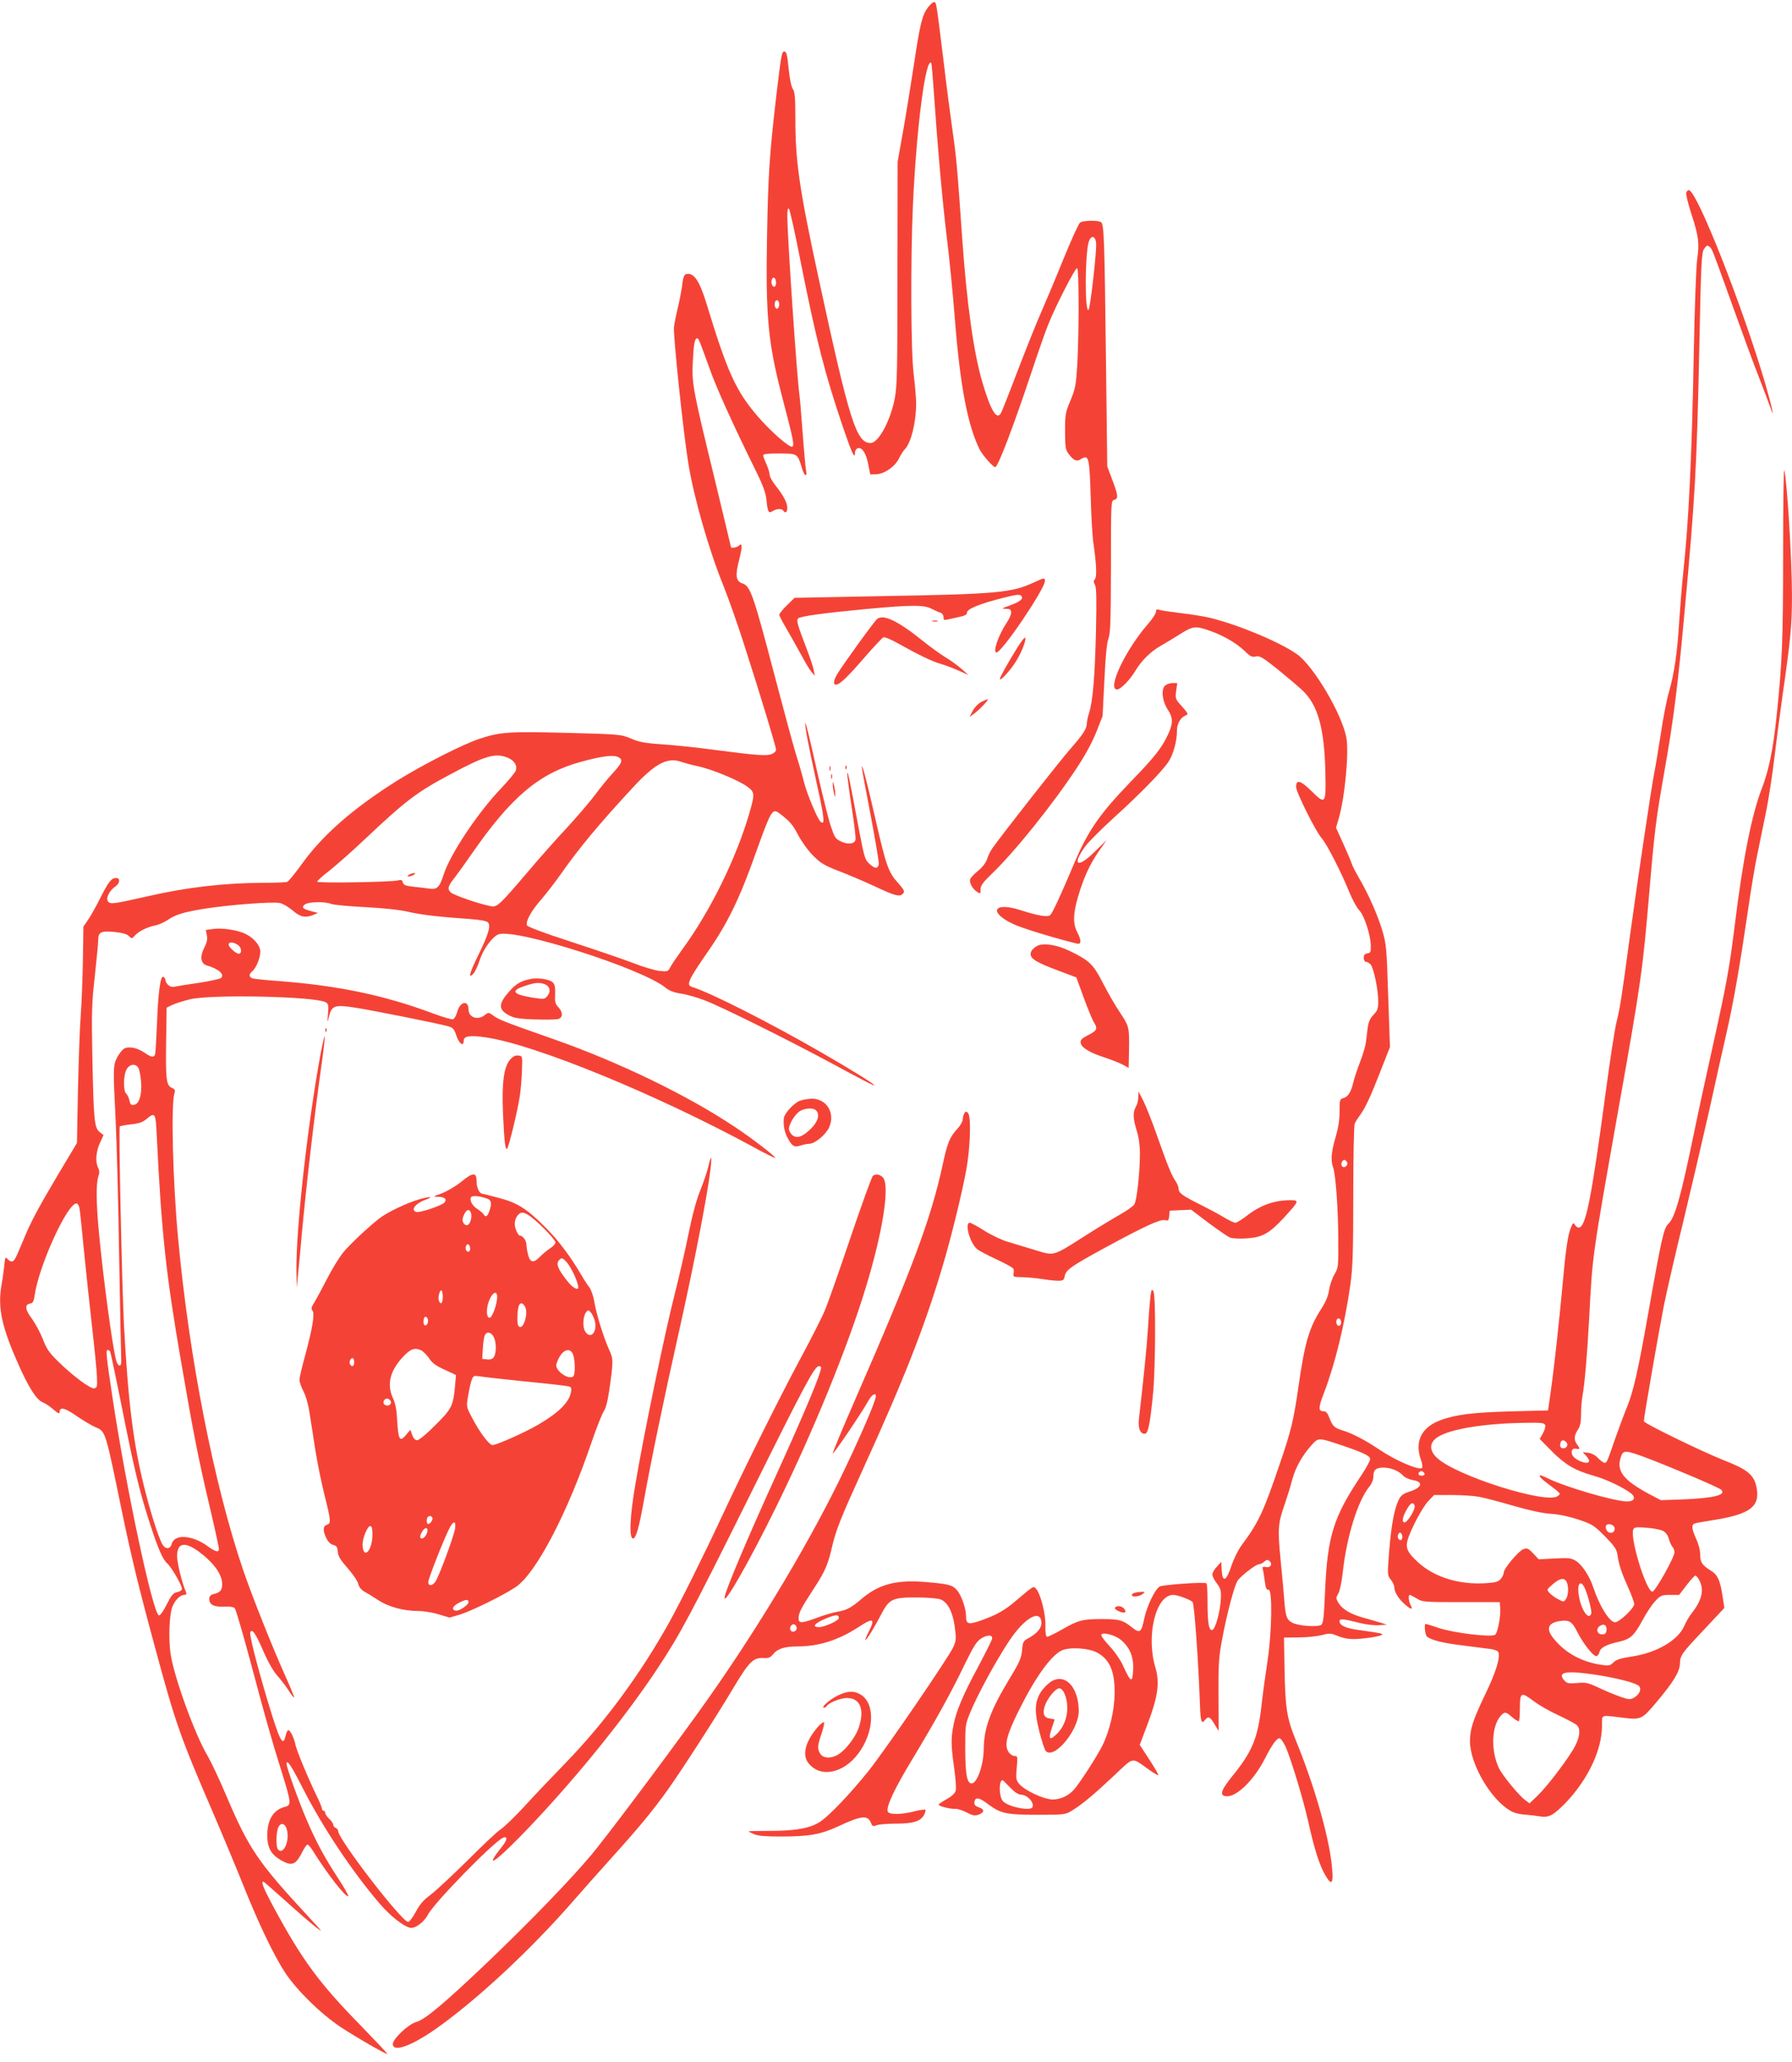 <?xml version="1.0" standalone="no"?>
<!DOCTYPE svg PUBLIC "-//W3C//DTD SVG 20010904//EN"
 "http://www.w3.org/TR/2001/REC-SVG-20010904/DTD/svg10.dtd">
<svg version="1.0" xmlns="http://www.w3.org/2000/svg"
 width="1113pt" height="1280pt" viewBox="0 0 1113 1280"
 preserveAspectRatio="xMidYMid meet">
<g transform="translate(0,1280) scale(0.1,-0.1)"
fill="#f44336" stroke="none">
<path d="M5765 12756 c-38 -50 -50 -100 -90 -365 -20 -130 -50 -317 -68 -416
l-32 -180 -1 -690 c0 -609 -2 -701 -17 -780 -27 -138 -101 -275 -150 -275 -89
1 -130 133 -322 1020 -120 555 -145 727 -145 990 0 134 -3 170 -16 188 -9 13
-19 62 -25 119 -10 99 -14 113 -29 113 -15 0 -19 -28 -50 -288 -41 -355 -49
-477 -56 -862 -9 -493 6 -656 93 -990 70 -267 77 -300 65 -312 -13 -13 -134
92 -218 190 -134 157 -186 270 -318 704 -39 126 -72 178 -111 178 -26 0 -31
-9 -40 -85 -4 -27 -15 -84 -25 -125 -10 -41 -21 -95 -24 -120 -6 -45 57 -649
89 -845 34 -211 126 -533 217 -758 33 -82 91 -247 129 -366 107 -332 199 -637
199 -655 0 -9 -12 -21 -27 -27 -32 -12 -94 -8 -353 26 -102 14 -246 29 -321
34 -111 8 -147 14 -199 36 -64 27 -67 27 -400 36 -363 9 -413 6 -545 -38 -102
-34 -344 -157 -504 -256 -276 -173 -469 -341 -599 -524 -40 -55 -80 -104 -88
-107 -9 -3 -75 -6 -147 -6 -240 0 -481 -28 -727 -85 -204 -46 -224 -49 -239
-31 -16 19 8 68 44 92 30 20 34 54 6 54 -29 0 -47 -23 -98 -124 -25 -50 -59
-111 -75 -134 l-30 -44 -3 -206 c-2 -114 -8 -272 -14 -352 -6 -80 -13 -289
-17 -465 l-6 -320 -108 -180 c-133 -224 -177 -306 -224 -420 -52 -125 -57
-135 -74 -135 -8 0 -20 8 -27 17 -11 14 -14 7 -19 -48 -4 -35 -11 -88 -17
-118 -24 -140 2 -259 108 -496 61 -137 110 -214 147 -229 18 -7 49 -28 69 -46
28 -24 37 -28 37 -16 0 35 32 28 105 -23 41 -28 94 -60 118 -70 64 -27 60 -17
167 -536 57 -273 103 -464 204 -835 126 -466 154 -547 357 -1017 61 -142 147
-348 191 -458 96 -239 188 -431 259 -540 73 -110 222 -256 344 -337 95 -63
278 -168 291 -168 4 0 -67 75 -157 168 -268 273 -371 413 -553 750 -60 112
-76 152 -60 152 3 0 64 -54 137 -119 73 -66 157 -139 187 -162 50 -39 46 -34
-40 59 -318 343 -374 425 -515 757 -42 99 -94 209 -115 245 -81 135 -212 499
-231 638 -13 95 -7 240 11 287 15 40 49 75 73 75 14 0 17 4 12 18 -24 54 -55
181 -55 221 0 85 46 95 137 28 91 -68 143 -140 143 -200 0 -38 -12 -52 -53
-62 -19 -5 -27 -13 -27 -30 0 -36 27 -50 91 -48 38 2 61 -2 68 -11 6 -8 50
-157 97 -332 99 -370 127 -471 195 -687 58 -187 59 -202 21 -212 -73 -18 -112
-79 -112 -178 0 -76 24 -119 85 -154 69 -39 92 -30 134 54 12 24 26 43 31 43
5 0 22 -19 36 -43 89 -142 204 -289 217 -277 3 3 -23 50 -59 105 -87 132 -143
236 -202 375 -47 109 -122 319 -122 340 0 34 29 -9 99 -147 127 -249 308 -520
483 -724 64 -73 141 -134 184 -145 30 -8 88 34 112 81 35 70 394 438 463 476
31 16 32 -10 2 -47 -114 -143 -65 -119 99 47 306 311 649 730 863 1054 142
215 202 328 571 1070 344 694 404 805 430 805 8 0 14 -4 14 -8 0 -35 -95 -262
-269 -646 -192 -421 -331 -751 -331 -784 0 -44 157 231 320 563 231 469 445
993 558 1365 108 353 151 641 104 683 -20 18 -40 21 -60 9 -7 -5 -70 -179
-141 -388 -70 -208 -142 -412 -160 -453 -17 -41 -88 -180 -158 -310 -124 -231
-343 -671 -478 -961 -109 -234 -259 -536 -331 -665 -179 -320 -401 -621 -643
-870 -80 -82 -195 -203 -255 -269 -60 -65 -126 -128 -146 -141 -20 -12 -112
-99 -205 -192 -94 -93 -197 -189 -230 -214 -45 -33 -68 -60 -93 -107 -18 -34
-39 -62 -47 -62 -39 0 -435 514 -435 565 0 7 -7 15 -15 19 -8 3 -15 11 -15 19
0 7 -11 24 -25 37 -14 13 -25 29 -25 37 0 7 -4 13 -10 13 -5 0 -10 5 -10 12 0
6 -13 39 -29 72 -54 110 -129 290 -136 326 -9 43 -32 90 -44 90 -5 0 -12 -13
-16 -30 -17 -79 -36 -42 -114 216 -74 250 -114 411 -106 424 13 20 33 -10 81
-120 28 -65 62 -124 85 -150 20 -22 52 -63 70 -91 17 -27 33 -48 36 -46 2 2
-21 58 -51 125 -80 177 -209 500 -266 667 -181 532 -335 1315 -404 2060 -33
357 -45 832 -22 901 6 16 2 23 -18 32 -33 15 -38 52 -34 297 l3 200 35 17 c19
9 69 25 110 35 134 32 774 18 842 -18 18 -10 20 -18 15 -73 -4 -59 -4 -59 6
-18 17 71 35 77 164 57 115 -18 513 -98 575 -115 32 -9 39 -17 53 -60 17 -50
45 -69 45 -30 0 29 39 35 134 21 302 -42 1062 -353 1669 -683 71 -39 130 -68
132 -66 6 6 -145 123 -250 192 -291 195 -720 403 -1125 545 -291 102 -344 122
-375 146 -30 22 -31 22 -54 4 -43 -35 -101 -15 -101 35 0 60 -53 50 -70 -15
-6 -22 -18 -43 -26 -46 -7 -3 -62 13 -121 35 -305 114 -587 173 -958 202 -77
5 -150 13 -163 16 -26 7 -29 26 -5 45 28 24 55 98 49 133 -7 35 -43 75 -91 99
-46 23 -143 38 -198 31 l-49 -7 7 -33 c4 -24 0 -45 -15 -74 -30 -58 -24 -102
15 -113 72 -21 111 -55 89 -77 -7 -7 -69 -20 -140 -31 -71 -10 -138 -21 -150
-24 -25 -6 -51 13 -56 39 -1 11 -8 21 -14 23 -18 6 -32 -101 -39 -292 -4 -93
-9 -178 -11 -187 -7 -24 -23 -23 -67 8 -45 30 -96 41 -126 25 -11 -7 -31 -31
-43 -54 -26 -49 -26 -69 -10 -387 6 -124 17 -504 22 -845 6 -341 12 -633 13
-649 3 -44 -20 -43 -32 1 -23 88 -78 493 -106 787 -18 187 -19 311 -4 354 8
22 7 36 -1 52 -19 35 -14 101 10 154 l23 50 -23 18 c-34 27 -38 71 -46 448 -6
304 -4 353 15 522 11 103 21 203 21 222 0 50 17 59 101 51 48 -5 77 -13 89
-25 18 -18 19 -18 37 2 24 27 80 55 126 63 21 4 54 19 75 32 53 37 102 51 237
73 147 23 416 44 461 35 19 -3 54 -24 80 -45 48 -43 80 -49 131 -29 l28 12
-42 11 c-53 14 -63 24 -39 42 24 17 122 19 163 3 15 -6 111 -15 213 -20 116
-6 215 -17 266 -29 81 -19 197 -32 386 -45 64 -5 101 -12 109 -21 18 -22 3
-72 -56 -194 -59 -118 -70 -160 -36 -125 11 11 29 49 40 84 22 69 79 147 117
161 103 39 886 -210 1035 -329 25 -21 54 -32 100 -39 35 -5 101 -24 147 -42
103 -39 513 -243 772 -382 233 -126 280 -150 280 -144 0 7 -151 101 -320 198
-325 188 -696 376 -813 412 -36 11 -23 42 99 218 124 178 199 333 299 616 94
262 102 276 145 244 67 -51 83 -70 117 -135 21 -40 62 -97 93 -128 47 -47 70
-61 155 -94 55 -21 157 -64 226 -96 132 -62 159 -69 179 -44 10 12 4 23 -33
65 -60 66 -74 108 -141 401 -53 234 -93 383 -81 299 3 -19 28 -154 56 -299 27
-146 49 -273 47 -284 -5 -31 -23 -31 -57 0 -29 26 -33 39 -66 213 -58 309 -69
366 -73 350 -1 -9 11 -102 27 -208 17 -106 28 -199 24 -207 -9 -25 -49 -28
-90 -8 -35 16 -40 25 -65 101 -15 45 -55 209 -90 364 -34 154 -64 276 -66 270
-5 -15 20 -145 74 -391 45 -201 49 -250 19 -220 -20 20 -82 169 -101 242 -8
34 -31 114 -51 177 -19 63 -77 277 -129 475 -135 514 -153 566 -202 583 -42
14 -47 48 -21 148 21 83 20 109 -3 86 -11 -11 -48 -17 -48 -8 0 2 -45 188 -99
413 -138 565 -145 603 -138 738 5 109 12 145 27 145 9 0 14 -13 76 -185 43
-122 145 -347 287 -635 48 -97 63 -139 68 -188 7 -72 13 -81 39 -64 24 15 57
16 65 2 11 -19 25 -10 25 15 0 33 -22 76 -71 138 -22 27 -39 59 -39 70 0 12
-9 42 -20 66 -11 24 -20 48 -20 55 0 8 30 11 101 11 113 -1 112 1 140 -92 14
-50 35 -59 25 -11 -3 17 -13 122 -21 232 -8 111 -17 217 -20 236 -16 113 -75
986 -75 1107 0 39 3 54 10 47 6 -6 39 -156 74 -335 96 -482 149 -689 261
-1019 56 -164 75 -205 75 -162 0 13 7 25 16 29 26 10 53 -28 66 -97 l13 -65
38 1 c51 2 116 48 141 99 11 22 26 47 35 55 39 40 71 167 71 285 0 33 -7 114
-15 180 -18 142 -20 709 -5 1050 22 484 79 921 114 884 2 -2 9 -78 15 -169 25
-363 53 -677 81 -910 17 -135 39 -362 50 -504 33 -421 80 -668 155 -817 17
-34 83 -109 96 -109 17 0 113 252 224 585 40 121 87 255 104 297 49 123 171
359 181 353 12 -7 12 -389 1 -595 -8 -132 -12 -152 -42 -225 -32 -75 -34 -88
-34 -192 0 -97 3 -115 21 -139 30 -41 50 -51 74 -36 54 33 56 23 65 -258 3
-102 10 -216 15 -255 20 -137 23 -214 11 -229 -10 -12 -10 -20 0 -37 9 -17 10
-89 6 -283 -7 -284 -19 -435 -42 -508 -8 -26 -15 -57 -15 -70 0 -31 -25 -69
-98 -152 -57 -63 -440 -551 -488 -621 -12 -16 -27 -47 -33 -67 -8 -23 -29 -52
-56 -73 -24 -20 -46 -43 -49 -51 -8 -20 13 -61 41 -79 22 -15 23 -15 23 14 0
23 14 43 66 93 144 137 388 441 537 669 46 69 93 156 116 215 l39 99 11 220
c7 148 15 233 25 260 13 33 15 111 16 448 0 400 0 409 20 414 27 7 25 28 -12
125 l-31 83 -8 655 c-9 762 -12 849 -31 861 -20 13 -112 11 -130 -3 -9 -7 -57
-112 -106 -233 -49 -121 -110 -265 -134 -320 -25 -55 -89 -215 -143 -355 -53
-140 -102 -263 -107 -272 -26 -51 -64 10 -117 190 -54 183 -97 490 -126 907
-29 418 -35 491 -60 660 -13 94 -38 283 -54 420 -46 371 -45 368 -58 372 -6 2
-23 -12 -38 -31z m1043 -1467 c4 -47 -36 -401 -47 -412 -24 -24 -23 343 1 421
14 45 42 40 46 -9z m-1988 -245 c0 -26 -17 -33 -26 -9 -8 20 3 48 16 40 5 -3
10 -17 10 -31z m20 -134 c0 -10 -5 -22 -10 -25 -13 -8 -24 20 -16 41 8 20 26
9 26 -16z m-1685 -2814 c39 -17 59 -48 49 -78 -3 -12 -46 -63 -94 -114 -144
-151 -315 -408 -355 -534 -25 -78 -40 -93 -90 -86 -22 3 -66 9 -99 12 -47 5
-60 11 -64 26 -4 16 -10 18 -31 13 -42 -11 -501 -18 -501 -8 0 6 35 37 78 70
42 34 138 118 212 188 263 248 326 296 540 410 217 116 277 133 355 101z m686
4 c30 -16 23 -36 -34 -98 -29 -31 -78 -91 -109 -133 -30 -41 -109 -133 -174
-204 -66 -70 -173 -191 -239 -269 -184 -216 -198 -229 -237 -221 -73 14 -232
69 -249 86 -22 22 -17 39 27 94 17 22 64 87 104 145 245 354 420 501 678 571
131 36 202 45 233 29z m396 -31 c15 -5 58 -17 96 -25 84 -17 254 -87 307 -126
48 -34 49 -45 15 -163 -81 -280 -242 -608 -415 -845 -34 -47 -69 -98 -77 -114
-14 -27 -17 -28 -66 -23 -29 3 -104 25 -167 50 -63 24 -236 83 -383 131 -167
54 -270 93 -274 102 -9 25 26 90 89 161 32 38 87 108 121 157 113 161 235 308
449 539 140 151 216 190 305 156z m-2756 -1137 c21 -18 22 -52 1 -52 -16 0
-62 41 -62 56 0 20 33 17 61 -4z m-621 -762 c6 -11 13 -48 16 -83 7 -79 -11
-141 -44 -145 -18 -3 -23 2 -28 27 -4 17 -13 36 -20 42 -19 16 -18 112 1 149
19 36 58 41 75 10z m114 -427 c29 -597 57 -855 152 -1403 77 -447 107 -599
180 -908 30 -128 54 -239 54 -247 0 -23 -22 -18 -67 15 -98 73 -211 80 -227
15 -9 -34 -41 -33 -60 3 -24 46 -75 207 -110 350 -68 268 -101 538 -126 1007
-13 264 -34 1225 -26 1233 4 3 36 9 71 13 48 5 72 13 95 33 54 45 57 40 64
-111z m-480 -445 c3 -18 15 -130 26 -248 12 -118 34 -330 50 -470 16 -140 31
-286 32 -325 3 -63 1 -70 -17 -73 -25 -3 -135 79 -225 168 -55 54 -72 79 -94
138 -16 40 -46 96 -67 125 -43 56 -47 90 -13 95 18 3 23 12 29 50 26 185 203
572 260 572 8 0 16 -14 19 -32z m190 -887 c3 -5 37 -166 75 -357 76 -382 109
-517 172 -711 51 -157 79 -222 108 -248 26 -23 91 -135 91 -157 0 -9 -12 -18
-30 -21 -24 -5 -35 -18 -65 -77 -20 -41 -41 -70 -48 -67 -38 12 -203 787 -286
1337 -41 271 -45 310 -33 310 6 0 13 -4 16 -9z m1098 -2969 c18 -69 -21 -157
-54 -124 -16 16 -14 112 2 142 16 30 42 21 52 -18z"/>
<path d="M2540 7370 c-13 -9 -13 -10 0 -10 8 0 22 5 30 10 13 9 13 10 0 10 -8
0 -22 -5 -30 -10z"/>
<path d="M10473 11604 c-3 -8 11 -68 32 -132 45 -138 51 -181 36 -282 -6 -41
-16 -302 -21 -580 -12 -641 -31 -1043 -65 -1360 -8 -74 -19 -209 -25 -300 -12
-200 -31 -328 -63 -441 -14 -46 -37 -163 -51 -259 -15 -96 -33 -206 -41 -245
-19 -97 -106 -680 -155 -1040 -50 -371 -56 -410 -80 -510 -11 -44 -40 -233
-65 -420 -92 -685 -126 -855 -170 -855 -8 0 -18 8 -24 18 -8 15 -12 12 -24
-18 -19 -44 -33 -140 -52 -355 -21 -226 -52 -512 -73 -660 l-17 -120 -235 -6
c-234 -7 -333 -19 -429 -53 -122 -44 -166 -132 -126 -247 9 -23 12 -46 7 -51
-17 -17 -161 44 -262 112 -91 61 -170 102 -229 120 -56 18 -64 25 -90 93 -7
17 -18 27 -31 27 -33 0 -33 21 4 116 70 184 128 424 163 669 15 109 18 199 18
555 0 234 4 434 9 445 5 11 19 34 31 50 34 46 67 116 130 278 l58 148 -11 317
c-9 294 -12 323 -36 404 -29 97 -83 220 -143 324 -22 38 -44 80 -48 94 -4 14
-28 69 -52 123 l-45 99 15 51 c39 129 67 414 49 509 -27 145 -202 442 -305
516 -104 74 -357 181 -538 226 -37 9 -120 23 -185 30 -66 8 -127 17 -136 21
-14 5 -18 2 -18 -12 0 -11 -23 -46 -52 -79 -138 -158 -254 -404 -190 -404 21
0 80 59 113 115 38 64 97 122 158 156 31 18 83 49 116 70 83 53 100 55 185 25
88 -30 171 -79 223 -129 32 -32 43 -37 67 -32 25 5 42 -5 137 -81 59 -48 129
-107 155 -132 95 -91 135 -238 140 -519 4 -184 0 -189 -86 -104 -68 67 -96 75
-96 26 0 -32 120 -273 158 -317 33 -37 122 -211 173 -337 19 -46 46 -96 61
-111 31 -32 71 -154 72 -220 1 -39 -2 -45 -21 -48 -17 -3 -23 -10 -23 -28 0
-13 6 -24 13 -24 8 0 21 -8 30 -17 19 -23 47 -155 47 -227 0 -48 -4 -59 -29
-85 -21 -22 -31 -44 -36 -78 -3 -26 -8 -68 -11 -91 -3 -24 -20 -83 -39 -130
-18 -48 -36 -103 -40 -122 -12 -55 -33 -89 -60 -96 -24 -6 -25 -10 -25 -83 0
-54 -8 -103 -25 -161 -26 -88 -31 -143 -16 -183 16 -42 31 -237 33 -433 1
-189 1 -192 -24 -235 -14 -24 -29 -68 -33 -96 -5 -36 -20 -72 -47 -115 -77
-119 -103 -207 -143 -483 -30 -211 -47 -279 -114 -475 -106 -312 -134 -370
-241 -514 -19 -26 -47 -82 -61 -124 -32 -97 -56 -109 -61 -30 l-3 53 -27 -30
c-16 -16 -28 -38 -28 -49 0 -10 12 -35 28 -55 23 -30 27 -45 25 -91 -3 -80
-34 -194 -54 -198 -21 -4 -29 42 -29 180 0 59 -3 108 -7 110 -17 9 -270 -9
-290 -20 -29 -16 -80 -122 -96 -199 -18 -87 -27 -94 -76 -55 -57 46 -80 52
-189 52 -118 0 -145 -7 -246 -65 -44 -25 -85 -45 -92 -45 -8 0 -12 22 -11 73
1 74 -31 197 -59 226 -15 17 -15 17 -120 -72 -76 -65 -125 -92 -227 -128 -75
-25 -87 -21 -87 32 0 43 -29 127 -55 157 -28 33 -50 39 -186 51 -190 17 -298
-11 -408 -104 -65 -56 -93 -70 -151 -80 -25 -4 -80 -20 -123 -36 -99 -37 -117
-37 -117 -4 0 32 14 60 94 183 72 110 89 150 116 269 23 98 55 177 192 478
250 547 381 880 491 1250 51 168 122 458 148 600 26 140 32 336 11 357 -11 10
-15 10 -22 -2 -5 -8 -10 -25 -10 -37 0 -13 -15 -40 -34 -60 -49 -55 -61 -85
-91 -223 -73 -337 -189 -646 -544 -1459 -78 -178 -140 -328 -139 -333 3 -9
176 246 223 329 21 37 45 51 45 26 0 -30 -113 -290 -230 -528 -219 -445 -551
-990 -880 -1445 -232 -321 -564 -762 -654 -870 -125 -150 -374 -408 -635 -658
-277 -264 -400 -368 -455 -383 -49 -13 -146 -105 -146 -137 0 -53 112 -14 264
92 255 179 593 493 861 801 38 44 142 161 231 260 176 195 256 292 353 427 87
123 295 444 404 627 100 167 126 193 190 189 31 -2 42 3 60 25 26 33 72 47
149 47 132 0 253 38 377 118 96 63 109 57 66 -28 -14 -28 -23 -50 -20 -50 8 0
56 78 96 155 51 100 72 110 224 109 66 0 132 -6 147 -12 45 -19 75 -77 88
-169 10 -75 9 -87 -9 -127 -27 -61 -425 -643 -529 -772 -109 -136 -241 -275
-298 -312 -60 -40 -152 -57 -311 -57 -73 0 -133 -1 -133 -3 0 -2 16 -10 35
-18 24 -10 73 -14 162 -14 182 0 251 13 363 65 142 66 181 69 200 19 8 -21 13
-22 35 -14 15 6 69 10 122 10 106 0 151 15 173 55 7 14 11 28 7 31 -3 3 -34
-1 -69 -10 -83 -21 -157 -21 -164 -1 -11 29 39 137 149 319 151 250 248 426
328 593 57 116 75 145 104 163 39 24 71 23 67 -2 -1 -9 -41 -88 -87 -175 -95
-176 -138 -279 -154 -367 -15 -81 -14 -121 5 -258 9 -64 14 -128 10 -142 -4
-18 -23 -35 -56 -54 -27 -15 -50 -30 -50 -34 0 -10 72 -28 102 -26 14 1 46 -9
71 -22 37 -20 51 -22 73 -15 39 14 41 34 4 46 -23 9 -30 16 -28 33 5 33 29 30
86 -14 77 -57 112 -65 307 -65 163 0 172 1 210 24 64 39 132 95 259 214 134
126 110 121 221 43 30 -22 57 -37 59 -35 3 2 -22 46 -55 96 l-60 92 52 138
c61 162 73 250 45 343 -59 198 3 450 111 450 26 0 103 -28 120 -44 11 -10 36
-362 46 -638 3 -102 10 -124 31 -95 20 26 32 21 59 -25 l26 -43 -1 220 c-1
184 2 239 20 335 31 169 79 351 100 380 24 32 113 100 131 100 8 0 23 7 33 16
14 13 21 14 32 5 22 -19 8 -44 -21 -38 -21 4 -24 1 -19 -17 3 -11 8 -45 12
-74 5 -40 10 -52 23 -50 25 4 21 -264 -7 -447 -12 -77 -29 -200 -37 -273 -23
-204 -58 -287 -185 -442 -70 -87 -78 -120 -27 -120 63 0 170 107 234 235 42
82 72 125 89 125 9 0 25 -23 40 -55 34 -79 107 -319 139 -460 38 -172 70 -272
106 -334 43 -75 54 -53 39 77 -22 183 -109 483 -219 753 -60 148 -68 200 -73
464 l-3 180 90 1 c50 0 114 7 143 14 44 12 59 12 85 1 66 -27 102 -30 186 -20
47 5 92 14 100 19 17 9 9 11 -134 31 -85 11 -125 29 -125 55 0 18 22 16 129
-11 35 -9 87 -15 115 -13 l51 3 -45 14 c-25 7 -75 22 -111 32 -74 21 -124 52
-147 91 -15 26 -15 30 0 56 10 16 21 72 28 132 24 222 94 446 166 533 14 17
24 42 24 61 0 42 16 56 62 56 47 0 96 -20 122 -49 11 -12 37 -24 59 -28 71
-11 61 -47 -21 -73 -37 -12 -51 -22 -65 -51 -27 -55 -46 -158 -59 -320 -11
-144 -11 -147 10 -174 12 -15 22 -36 22 -47 0 -30 26 -72 66 -107 39 -34 52
-35 35 -3 -12 22 -15 62 -5 62 4 0 23 -10 43 -22 35 -22 45 -23 276 -23 l240
0 3 -37 c4 -48 -15 -149 -31 -165 -19 -18 -257 10 -352 42 -41 14 -78 25 -80
25 -11 0 -4 -68 8 -79 28 -22 98 -40 224 -55 70 -9 147 -19 171 -22 26 -3 46
-12 49 -21 12 -32 -17 -126 -82 -260 -77 -160 -95 -217 -95 -292 1 -145 135
-371 259 -435 17 -10 55 -19 84 -20 29 -2 70 -7 93 -11 54 -9 83 7 160 86 139
147 224 327 224 478 0 70 -11 66 126 49 117 -14 122 -12 213 97 104 123 143
187 145 237 2 54 8 62 156 219 l120 128 -11 73 c-14 94 -31 132 -66 154 -61
38 -73 55 -73 103 0 28 -10 67 -25 99 -29 64 -31 89 -7 96 9 3 60 12 112 20
233 37 295 85 269 208 -16 74 -57 107 -198 162 -137 54 -501 231 -501 244 0
25 95 569 125 721 20 97 74 332 121 523 46 191 118 500 160 685 41 186 90 406
109 488 42 183 83 421 130 742 19 134 46 296 60 360 13 65 38 183 54 263 16
80 39 228 51 330 12 102 35 277 51 390 49 340 59 437 59 620 0 216 -30 718
-48 782 -4 15 -7 -219 -7 -520 0 -542 -6 -678 -41 -1012 -21 -199 -48 -333
-90 -441 -64 -166 -118 -436 -169 -849 -33 -269 -53 -375 -135 -745 -38 -170
-92 -418 -119 -550 -81 -394 -118 -524 -159 -562 -28 -26 -42 -86 -127 -568
-61 -344 -90 -473 -130 -570 -18 -44 -51 -132 -73 -195 -52 -151 -52 -150 -66
-150 -7 0 -25 13 -40 29 -17 18 -41 31 -62 33 l-34 4 20 -21 c11 -12 20 -27
20 -33 0 -31 -94 5 -106 40 -8 25 5 41 27 35 23 -6 24 1 4 27 -20 27 -19 55 5
91 15 22 20 47 20 96 0 37 4 88 9 115 13 70 29 249 41 474 22 409 15 362 183
1310 140 784 150 857 192 1354 32 376 41 445 95 751 54 303 83 533 124 990 64
691 75 893 90 1607 11 545 14 609 30 633 15 22 20 24 33 14 18 -16 11 2 143
-364 59 -165 134 -370 168 -455 33 -85 64 -168 70 -185 26 -76 8 9 -32 147
-140 479 -427 1208 -477 1208 -5 0 -12 -7 -16 -16z m-2106 -6020 c7 -18 -17
-38 -31 -24 -11 11 -1 40 14 40 6 0 13 -7 17 -16z m-37 -995 c0 -10 -7 -19
-15 -19 -15 0 -21 31 -9 43 11 10 24 -3 24 -24z m1267 -635 c3 -9 -3 -32 -14
-51 l-20 -35 76 -77 c84 -84 144 -119 261 -152 73 -20 181 -71 229 -108 33
-25 22 -51 -21 -51 -80 0 -392 91 -502 147 -60 30 -57 11 5 -35 88 -66 85 -63
63 -79 -68 -51 -623 124 -746 235 -46 41 -52 86 -15 119 60 57 284 97 555 101
104 2 124 0 129 -14z m-1265 -125 c136 -46 178 -66 178 -86 0 -10 -24 -54 -53
-98 -175 -261 -212 -379 -227 -720 -7 -165 -11 -201 -24 -211 -21 -15 -141 -7
-179 13 -36 18 -43 40 -51 148 -4 50 -14 162 -23 250 -18 187 -15 220 27 340
17 50 38 117 46 150 19 72 59 145 115 209 48 54 43 54 191 5z m1395 20 c16
-16 5 -39 -18 -39 -12 0 -19 7 -19 18 0 31 17 41 37 21z m496 -97 c161 -61
451 -184 467 -199 35 -32 -44 -52 -230 -60 l-145 -5 -70 37 c-168 90 -210 147
-175 239 13 35 32 33 153 -12z m-1375 -100 c2 -7 -6 -12 -17 -12 -21 0 -27 11
-14 24 9 9 26 2 31 -12z m338 -143 c32 -6 129 -31 214 -56 101 -29 183 -47
235 -50 50 -3 113 -17 170 -36 83 -28 95 -35 162 -102 57 -58 73 -80 78 -111
10 -68 26 -116 66 -205 22 -48 39 -96 39 -106 0 -26 -93 -113 -119 -113 -34 0
-98 103 -135 216 -23 70 -69 140 -108 165 -30 18 -44 20 -132 15 l-99 -5 -34
36 c-30 32 -38 35 -61 27 -30 -11 -122 -120 -122 -145 0 -9 -8 -27 -18 -39
-15 -18 -31 -23 -88 -27 -167 -12 -323 35 -426 129 -64 57 -79 89 -66 136 17
64 92 205 129 244 l36 38 110 0 c60 0 136 -5 169 -11z m-400 -54 c8 -20 -43
-105 -63 -105 -19 0 -11 40 19 88 21 35 35 40 44 17z m1242 -139 c4 -21 -14
-37 -34 -29 -16 6 -26 32 -18 44 10 17 49 5 52 -15z m299 -18 c18 -9 31 -25
38 -50 5 -20 16 -43 23 -50 6 -6 12 -22 12 -34 0 -31 -120 -244 -137 -244 -38
0 -140 331 -119 386 6 14 17 16 81 11 40 -3 86 -11 102 -19z m-1617 -39 c0
-20 -15 -26 -25 -9 -9 15 3 43 15 35 5 -3 10 -15 10 -26z m1845 -269 c30 -59
16 -122 -46 -201 -16 -20 -37 -56 -48 -81 -38 -90 -172 -168 -328 -191 -68
-10 -95 -19 -112 -36 -20 -20 -29 -22 -69 -16 -124 17 -227 72 -300 161 -51
61 -40 99 32 111 62 10 80 -1 114 -70 36 -70 96 -147 117 -147 7 0 16 11 19
25 7 28 40 46 121 64 72 17 94 37 145 131 25 47 61 101 81 122 33 35 40 38 92
38 l56 0 46 60 c25 33 50 60 55 60 5 0 16 -13 25 -30z m-825 -9 c14 -28 12
-84 -4 -107 -14 -19 -15 -19 -50 0 -20 10 -43 28 -53 39 -17 19 -17 20 21 53
44 38 71 43 86 15z m116 -46 c21 -52 42 -138 37 -152 -17 -45 -65 28 -78 119
-11 74 15 95 41 33z m-4636 -179 c0 -16 -89 -56 -124 -56 -54 0 -16 33 73 65
39 13 51 11 51 -9z m1258 -24 c4 -36 -27 -73 -85 -103 -27 -15 -31 -22 -35
-72 -4 -47 -15 -74 -76 -174 -120 -198 -161 -310 -162 -438 -1 -101 -41 -215
-75 -215 -29 0 -39 52 -40 210 0 153 0 156 33 235 45 108 159 318 239 438 94
142 193 201 201 119z m-1520 -35 c4 -22 -27 -35 -38 -16 -10 15 7 42 24 36 6
-2 12 -11 14 -20z m5030 -16 c-2 -20 -8 -26 -28 -26 -30 0 -40 33 -15 51 25
19 47 6 43 -25z m-3019 -58 c56 -45 82 -105 79 -183 -4 -91 -13 -88 -64 23
-14 32 -50 84 -80 116 -30 32 -54 64 -54 71 0 22 79 4 119 -27z m-143 -82 c77
-43 108 -116 107 -251 -1 -107 -32 -238 -77 -327 -34 -68 -138 -228 -174 -270
-34 -39 -85 -63 -133 -63 -56 0 -177 57 -210 98 -19 24 -20 35 -14 100 6 68 6
72 -14 72 -11 0 -28 11 -37 25 -27 42 -13 102 59 248 102 207 200 346 269 381
48 24 170 17 224 -13z m3090 -136 c132 -20 254 -51 273 -70 19 -19 3 -55 -32
-74 -23 -12 -33 -11 -89 9 -35 12 -95 38 -133 56 -63 29 -78 32 -130 27 -52
-5 -63 -2 -79 16 -47 52 8 63 190 36z m-378 -166 c30 -23 98 -62 151 -86 53
-25 104 -52 114 -61 24 -22 21 -68 -9 -128 -35 -69 -169 -247 -233 -309 l-51
-49 -27 20 c-41 31 -139 150 -163 198 -53 111 -46 269 15 330 22 22 29 20 68
-14 19 -16 37 -27 41 -23 3 3 6 39 6 78 0 102 7 105 88 44z m-3255 -534 c28
-29 52 -45 68 -45 39 -1 83 -47 72 -77 -10 -28 -156 2 -185 38 -24 29 -25 129
-1 129 2 0 23 -20 46 -45z"/>
<path d="M6545 2371 c-29 -12 -71 -54 -88 -87 -31 -59 -31 -116 -2 -231 15
-59 33 -114 40 -122 52 -55 205 129 205 247 0 137 -72 227 -155 193z m64 -78
c38 -82 20 -189 -40 -251 -51 -52 -61 -40 -34 38 8 23 15 44 15 46 0 1 -12 4
-26 6 -39 4 -50 28 -36 75 14 47 67 113 91 113 10 0 23 -12 30 -27z"/>
<path d="M6420 9184 c-135 -63 -230 -72 -925 -84 l-560 -11 -47 -46 c-27 -26
-48 -53 -48 -59 0 -6 20 -45 44 -85 24 -41 64 -113 90 -160 25 -47 55 -97 66
-110 l21 -24 -7 35 c-3 19 -22 76 -41 125 -60 157 -68 184 -56 196 14 14 154
33 427 59 282 26 356 26 404 0 20 -10 45 -21 55 -24 9 -3 17 -15 17 -27 0 -17
4 -20 23 -15 12 3 45 10 73 16 38 8 51 16 50 28 -1 21 81 55 221 90 81 21 105
24 115 14 18 -18 -5 -37 -72 -61 -50 -18 -52 -20 -22 -20 26 -1 32 -5 32 -24
0 -12 -12 -40 -26 -60 -52 -77 -90 -187 -65 -187 34 0 301 395 301 444 0 21
-5 20 -70 -10z"/>
<path d="M5448 8958 c-17 -13 -205 -273 -246 -339 -24 -39 -29 -69 -11 -69 24
0 72 46 175 165 59 68 113 126 121 129 8 3 49 -14 91 -38 121 -68 214 -113
262 -126 25 -7 74 -25 110 -41 l65 -29 -43 38 c-24 21 -69 54 -100 72 -31 19
-95 65 -142 103 -153 123 -243 166 -282 135z"/>
<path d="M5793 8943 c9 -2 23 -2 30 0 6 3 -1 5 -18 5 -16 0 -22 -2 -12 -5z"/>
<path d="M6318 8779 c-60 -97 -108 -183 -108 -194 0 -16 61 49 94 100 37 56
70 137 64 156 -2 7 -25 -21 -50 -62z"/>
<path d="M7235 8543 c-25 -24 -15 -99 18 -148 33 -49 34 -85 2 -153 -40 -86
-82 -139 -230 -292 -198 -205 -269 -308 -360 -525 -76 -180 -127 -290 -141
-304 -15 -16 -72 -7 -188 30 -169 54 -198 -16 -38 -89 54 -25 254 -86 390
-119 29 -7 30 18 2 72 -27 53 -25 113 6 220 34 116 73 201 130 283 l47 67 -76
-74 c-108 -106 -142 -81 -53 40 19 25 98 104 177 176 157 142 297 285 336 344
30 45 53 128 53 192 0 48 23 86 61 99 10 4 2 18 -29 52 -42 46 -43 49 -37 97
l7 49 -30 0 c-17 0 -38 -8 -47 -17z"/>
<path d="M6093 8442 c-18 -10 -41 -34 -52 -55 l-19 -37 27 19 c35 26 97 91 85
91 -5 -1 -24 -9 -41 -18z"/>
<path d="M5152 8030 c0 -14 2 -19 5 -12 2 6 2 18 0 25 -3 6 -5 1 -5 -13z"/>
<path d="M5251 8034 c0 -11 3 -14 6 -6 3 7 2 16 -1 19 -3 4 -6 -2 -5 -13z"/>
<path d="M5162 7980 c0 -14 2 -19 5 -12 2 6 2 18 0 25 -3 6 -5 1 -5 -13z"/>
<path d="M5172 7930 c0 -14 4 -38 8 -55 7 -27 8 -27 8 -5 0 14 -4 39 -8 55 -7
27 -8 27 -8 5z"/>
<path d="M6441 6928 c-31 -17 -46 -41 -38 -61 9 -25 50 -47 170 -92 l112 -42
46 -126 c25 -68 53 -136 62 -151 27 -40 21 -54 -34 -81 -40 -21 -50 -30 -47
-48 4 -30 55 -61 151 -92 45 -15 97 -36 115 -46 l32 -18 2 97 c3 155 2 160
-56 247 -30 44 -77 127 -106 183 -59 116 -84 140 -206 199 -81 39 -165 52
-203 31z"/>
<path d="M3300 6724 c-63 -12 -93 -29 -135 -76 -72 -80 -72 -116 1 -153 30
-15 65 -20 157 -23 64 -2 128 -1 142 2 32 8 33 41 3 74 -19 20 -23 33 -20 81
1 45 -2 61 -16 74 -19 18 -90 29 -132 21z m83 -33 c32 -12 40 -45 17 -73 -17
-21 -20 -22 -95 -10 -113 18 -134 40 -62 66 74 27 104 30 140 17z"/>
<path d="M2021 6404 c0 -11 3 -14 6 -6 3 7 2 16 -1 19 -3 4 -6 -2 -5 -13z"/>
<path d="M1991 6258 c-81 -440 -153 -1086 -150 -1346 l2 -107 8 85 c5 47 16
162 24 255 29 312 76 717 121 1039 14 98 23 180 21 183 -3 2 -14 -47 -26 -109z"/>
<path d="M3167 6221 c-38 -46 -51 -144 -43 -331 8 -179 15 -239 27 -218 13 23
67 248 78 328 6 41 12 113 13 160 3 85 3 85 -23 88 -19 2 -33 -5 -52 -27z"/>
<path d="M7070 5990 c0 -19 -7 -46 -15 -60 -20 -34 -18 -74 5 -148 13 -41 20
-92 20 -140 0 -119 -19 -294 -35 -318 -8 -12 -44 -38 -82 -59 -37 -21 -135
-80 -217 -132 -211 -134 -195 -130 -319 -92 -56 17 -132 40 -169 51 -37 11
-102 42 -145 69 -42 27 -83 49 -90 49 -33 0 0 -124 44 -162 10 -10 64 -38 119
-64 54 -25 102 -51 107 -58 4 -6 5 -20 2 -32 -4 -20 0 -21 53 -22 31 0 86 -6
122 -11 36 -6 81 -11 101 -11 32 0 37 3 42 29 8 39 39 61 252 177 247 134 341
177 370 170 21 -5 24 -2 27 26 l3 33 66 3 67 3 108 -82 c60 -44 120 -86 134
-91 14 -6 60 -8 103 -5 98 6 141 31 232 129 94 103 96 108 41 108 -103 0 -191
-32 -278 -101 -28 -21 -57 -39 -65 -39 -9 0 -41 15 -72 34 -31 19 -99 55 -151
81 -108 54 -130 70 -130 98 0 10 -9 31 -19 46 -24 34 -47 90 -117 288 -29 83
-67 178 -83 210 l-30 58 -1 -35z"/>
<path d="M4965 5966 c-39 -17 -95 -80 -97 -109 -3 -45 4 -82 22 -117 28 -54
43 -64 81 -51 18 6 42 11 54 11 36 0 105 57 125 103 39 88 -16 177 -108 177
-26 -1 -61 -7 -77 -14z m103 -58 c25 -25 14 -69 -31 -114 -52 -51 -89 -64
-117 -39 -11 10 -20 27 -20 38 0 29 38 91 68 110 32 19 83 22 100 5z"/>
<path d="M4401 5565 c-7 -33 -31 -103 -52 -155 -25 -62 -50 -157 -74 -275 -20
-99 -58 -265 -85 -370 -58 -226 -193 -875 -244 -1180 -34 -198 -40 -335 -14
-335 18 0 37 67 68 240 40 224 121 616 215 1035 82 366 152 718 185 927 23
145 24 214 1 113z"/>
<path d="M2863 5463 c-32 -26 -85 -57 -118 -70 -59 -21 -59 -22 -23 -22 41 -1
56 -15 38 -36 -15 -18 -157 -66 -176 -58 -35 13 -3 54 62 77 53 20 21 20 -47
0 -74 -22 -196 -80 -244 -118 -70 -55 -179 -157 -223 -210 -23 -28 -68 -100
-99 -161 -31 -60 -67 -127 -80 -148 -19 -31 -22 -41 -12 -53 15 -19 0 -108
-47 -283 -19 -67 -34 -133 -34 -146 0 -13 11 -45 25 -72 15 -28 31 -86 39
-143 8 -52 25 -156 36 -230 12 -74 37 -197 56 -272 40 -160 41 -174 14 -183
-25 -8 -26 -38 -2 -85 10 -21 27 -37 42 -40 20 -5 26 -13 28 -42 2 -28 17 -52
62 -103 32 -37 62 -80 65 -97 5 -19 18 -36 37 -47 17 -9 56 -33 86 -53 64 -42
158 -68 250 -68 33 0 90 -9 127 -21 l67 -20 68 20 c73 23 272 121 345 171 126
87 321 460 471 903 30 87 63 170 73 185 13 18 25 63 35 132 26 181 26 194 0
250 -33 72 -82 227 -93 301 -6 35 -20 75 -31 89 -11 14 -32 45 -46 70 -70 120
-146 221 -224 299 -116 117 -177 156 -295 186 -52 14 -97 25 -99 25 -18 0 -36
38 -36 76 0 59 -21 59 -97 -3z m165 -104 c24 -9 28 -30 11 -78 -12 -33 -23
-39 -36 -18 -4 7 -20 20 -35 30 -32 20 -52 53 -44 73 6 15 52 12 104 -7z
m-103 -88 c8 -26 -4 -68 -20 -75 -20 -7 -38 20 -30 46 15 47 39 62 50 29z
m452 -95 c40 -40 73 -79 73 -88 0 -9 -15 -25 -32 -36 -18 -12 -46 -34 -62 -51
-40 -42 -63 -40 -75 7 -6 20 -11 49 -11 64 0 26 -22 58 -41 58 -6 0 -17 16
-24 35 -16 38 -7 80 22 102 23 18 64 -7 150 -91z m-457 -127 c0 -20 -15 -26
-25 -9 -9 15 3 43 15 35 5 -3 10 -15 10 -26z m597 -81 c40 -44 91 -168 69
-168 -18 0 -41 19 -74 63 -47 61 -58 92 -42 112 17 20 23 19 47 -7z m-767
-218 c0 -40 -13 -53 -24 -24 -7 19 3 64 15 64 5 0 9 -18 9 -40z m336 -22 c-8
-51 -32 -108 -45 -108 -17 0 -22 38 -11 82 22 81 68 102 56 26z m175 -39 c24
-46 -16 -158 -42 -118 -10 14 -6 110 6 129 10 16 23 12 36 -11z m435 -95 c13
-71 -34 -111 -64 -54 -15 29 -10 93 9 116 12 14 15 14 31 -6 9 -12 20 -37 24
-56z m-1038 0 c-5 -28 -28 -29 -28 -1 0 13 3 27 7 31 10 10 25 -10 21 -30z
m409 -94 c17 -33 16 -101 0 -124 -9 -12 -23 -17 -42 -14 l-30 3 4 65 c2 36 7
73 13 83 13 24 39 18 55 -13z m-453 -81 c14 -7 37 -29 51 -50 18 -29 43 -47
96 -71 l71 -33 -6 -70 c-11 -122 -21 -141 -123 -242 -52 -53 -101 -93 -112
-93 -12 0 -23 11 -31 33 l-11 32 -28 -33 c-38 -45 -47 -30 -54 88 -3 67 -11
108 -26 140 -39 84 -20 166 55 250 52 57 77 67 118 49z m944 -24 c15 -32 16
-132 1 -140 -33 -21 -115 41 -103 78 24 80 79 113 102 62z m-1358 -50 c0 -26
-14 -33 -25 -15 -9 14 1 40 15 40 5 0 10 -11 10 -25z m1070 -121 c135 -13 253
-27 264 -30 14 -5 17 -12 12 -37 -13 -64 -76 -126 -206 -202 -81 -47 -256
-125 -281 -125 -21 0 -82 82 -130 175 -33 63 -33 64 -21 133 6 38 16 82 22 97
10 26 13 27 53 21 23 -4 152 -18 287 -32z m-842 -125 c4 -19 -19 -31 -38 -19
-18 11 -4 42 17 38 10 -2 19 -10 21 -19z m257 -719 c7 -12 -12 -40 -26 -40
-10 0 -12 34 -2 43 9 10 21 9 28 -3z m141 -71 c-8 -47 -98 -291 -121 -326 -19
-28 -45 -30 -45 -3 0 20 95 262 131 333 26 50 43 49 35 -4z m-513 -44 c-3 -92
-54 -144 -61 -62 -4 44 32 131 50 124 9 -3 12 -23 11 -62z m336 12 c-13 -28
-39 -37 -39 -14 0 7 7 23 16 36 22 30 39 13 23 -22z m261 -422 c0 -18 -58 -56
-79 -53 -29 6 -21 27 16 47 46 24 63 26 63 6z"/>
<path d="M7146 4759 c-3 -24 -11 -116 -16 -204 -9 -135 -25 -289 -56 -561 -7
-58 7 -94 35 -94 22 0 33 52 53 255 15 164 17 603 2 629 -10 16 -12 13 -18
-25z"/>
<path d="M7048 2913 c-10 -2 -18 -9 -18 -14 0 -14 44 -11 66 6 18 14 18 14 -6
14 -14 -1 -33 -3 -42 -6z"/>
<path d="M6925 2820 c-6 -9 33 -30 56 -30 13 0 11 14 -3 28 -15 15 -45 16 -53
2z"/>
<path d="M5205 2276 c-49 -23 -110 -76 -87 -76 6 0 14 5 17 10 13 21 86 50
125 50 86 0 113 -77 70 -194 -23 -59 -86 -138 -131 -161 -42 -22 -85 -19 -103
7 -21 30 -20 50 8 131 12 37 18 67 13 67 -17 0 -73 -67 -95 -114 -28 -58 -28
-106 -1 -140 73 -93 215 -66 309 58 100 132 108 311 16 367 -41 25 -81 24
-141 -5z"/>
</g>
</svg>
